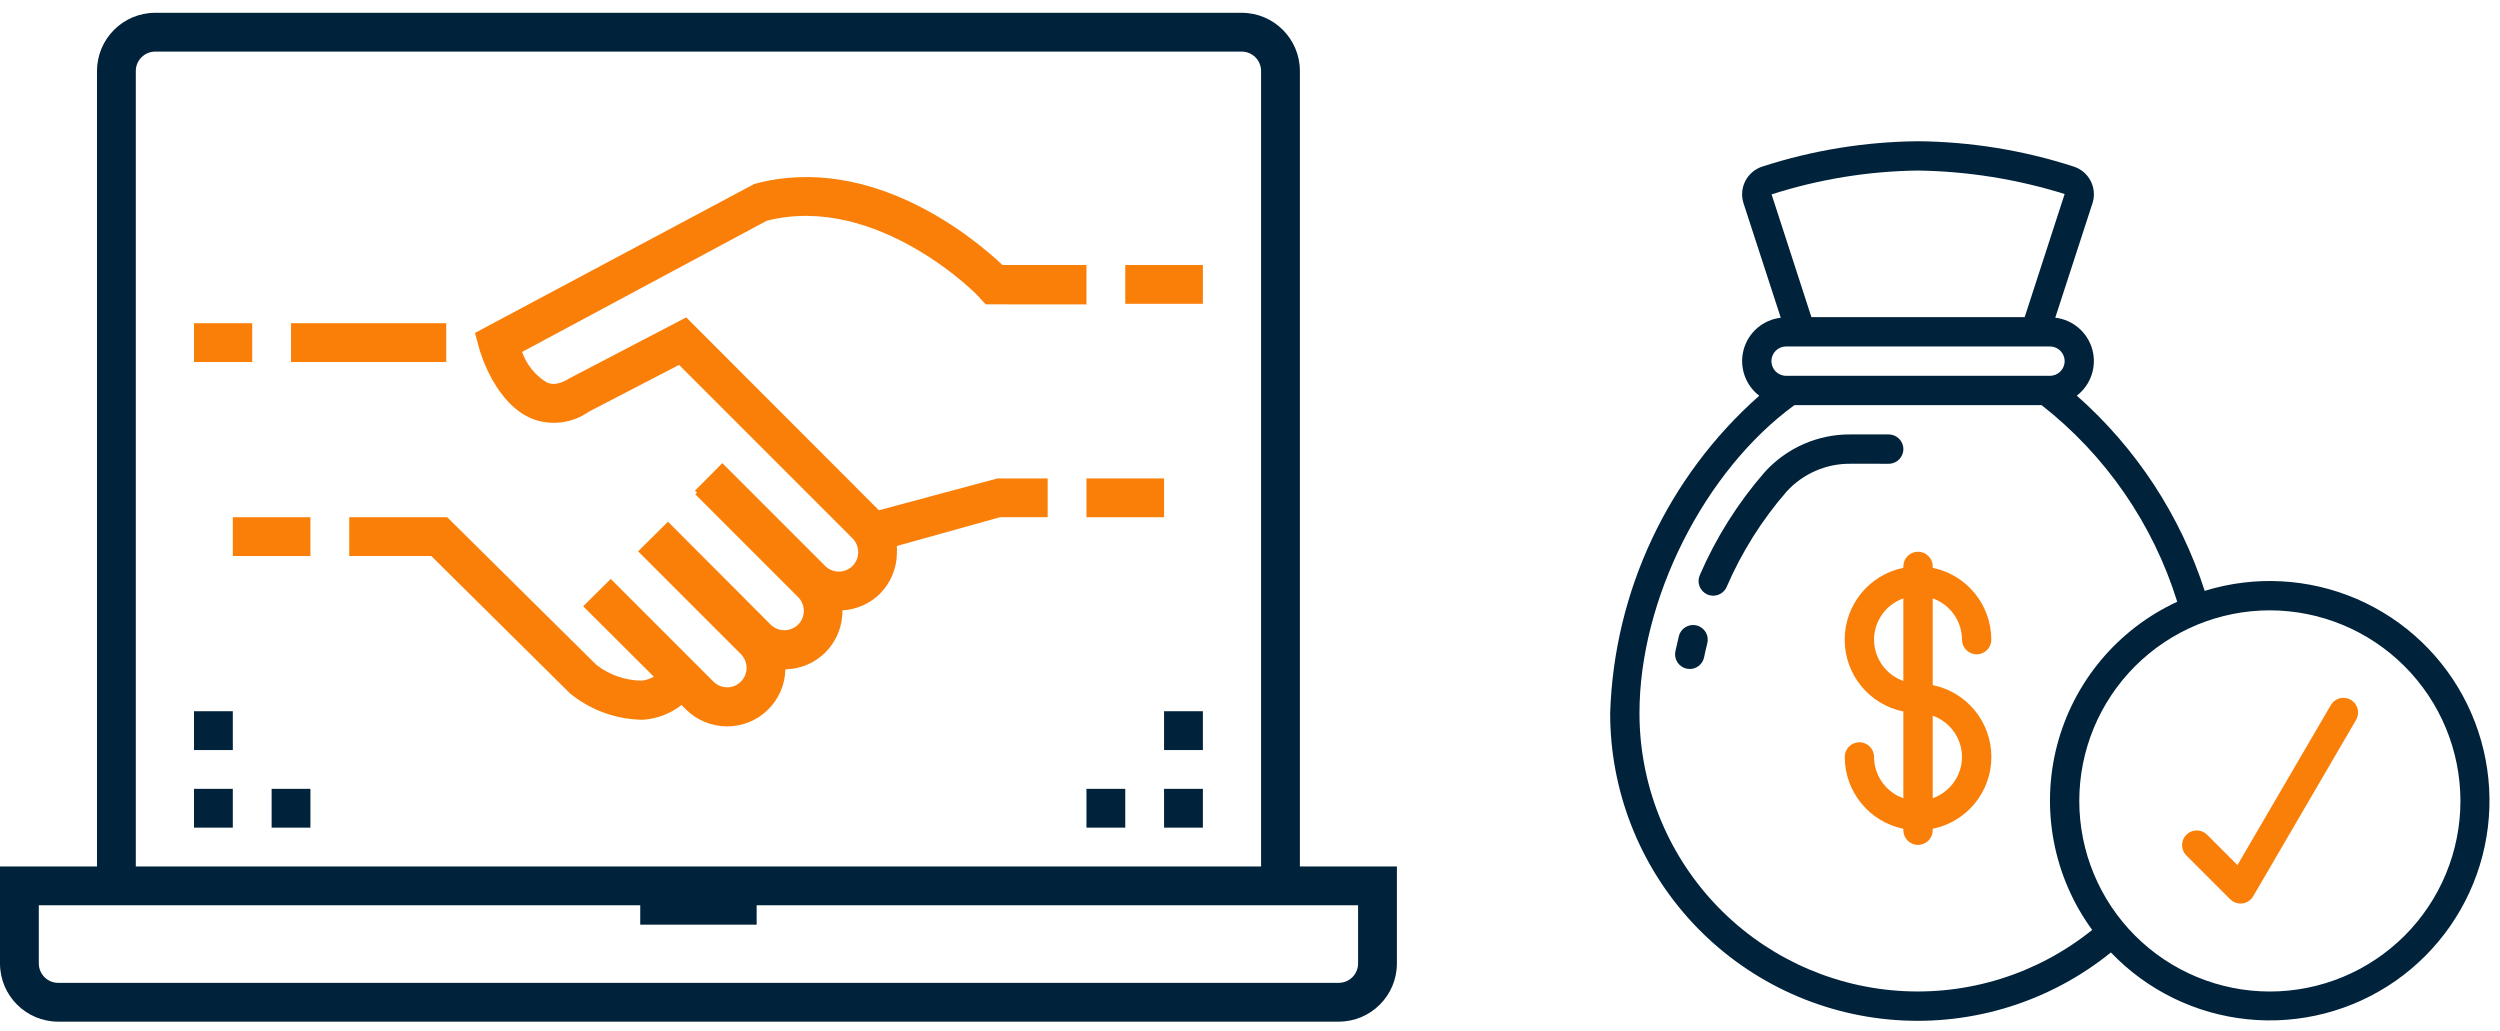 <svg width="177" height="73" viewBox="0 0 177 73" fill="none" xmlns="http://www.w3.org/2000/svg">
<path d="M114 50.478C113.993 55.99 116.078 61.298 119.831 65.334C123.585 69.369 128.73 71.829 134.227 72.22C139.725 72.61 145.166 70.9 149.452 67.433C152.016 70.119 155.456 71.797 159.148 72.167C162.841 72.539 166.546 71.576 169.592 69.455C172.637 67.331 174.824 64.191 175.756 60.597C176.69 57.005 176.306 53.195 174.676 49.86C173.046 46.525 170.278 43.883 166.87 42.411C163.462 40.94 159.64 40.733 156.093 41.833C154.371 36.498 151.243 31.723 147.037 28.013C148.037 27.247 148.47 25.953 148.134 24.739C147.798 23.528 146.762 22.637 145.512 22.494L148.156 14.364C148.492 13.279 147.886 12.126 146.801 11.788C143.244 10.637 139.532 10.034 135.796 10C132.057 10.034 128.345 10.637 124.788 11.788C124.263 11.951 123.827 12.318 123.574 12.805C123.321 13.291 123.273 13.858 123.438 14.381L126.078 22.493V22.496C124.825 22.639 123.789 23.53 123.453 24.744C123.12 25.957 123.555 27.254 124.555 28.018C118.096 33.732 114.277 41.857 114 50.477L114 50.478ZM174.199 56.706C174.199 60.284 172.776 63.716 170.246 66.246C167.716 68.775 164.284 70.199 160.706 70.199C157.128 70.199 153.695 68.776 151.166 66.246C148.636 63.716 147.213 60.284 147.213 56.706C147.213 53.127 148.636 49.695 151.166 47.165C153.695 44.636 157.128 43.212 160.706 43.212C164.284 43.217 167.712 44.64 170.241 47.17C172.771 49.7 174.194 53.127 174.199 56.706ZM154.148 42.604C149.927 44.552 146.801 48.293 145.634 52.796C144.468 57.296 145.383 62.084 148.127 65.839C144.247 68.965 139.326 70.505 134.356 70.145C129.387 69.787 124.736 67.559 121.344 63.91C117.953 60.261 116.07 55.459 116.075 50.478C116.075 42.433 120.673 33.328 127.046 28.682H144.544C149.085 32.238 152.438 37.097 154.148 42.604ZM135.796 12.075C139.319 12.126 142.814 12.686 146.176 13.737L143.347 22.455H128.248L125.429 13.763C128.781 12.686 132.276 12.119 135.796 12.075ZM126.455 24.53H145.137C145.711 24.53 146.176 24.994 146.176 25.569C146.176 26.143 145.711 26.607 145.137 26.607H126.455C125.881 26.607 125.416 26.143 125.416 25.569C125.416 24.994 125.881 24.53 126.455 24.53Z" fill="#00223B"/>
<path d="M138.91 45.289C138.91 45.861 139.374 46.326 139.949 46.326C140.52 46.326 140.985 45.861 140.985 45.289C140.982 42.823 139.248 40.699 136.835 40.203V40.098C136.835 39.527 136.37 39.062 135.796 39.062C135.222 39.062 134.757 39.527 134.757 40.098V40.203C132.339 40.694 130.603 42.82 130.603 45.289C130.603 47.756 132.339 49.882 134.757 50.373V56.516C133.519 56.078 132.687 54.908 132.682 53.592C132.682 53.018 132.218 52.553 131.644 52.553C131.072 52.553 130.607 53.018 130.607 53.592C130.61 56.056 132.344 58.182 134.757 58.678V58.781C134.757 59.355 135.222 59.819 135.796 59.819C136.37 59.819 136.835 59.355 136.835 58.781V58.676V58.678C139.253 58.187 140.99 56.061 140.99 53.592C140.99 51.123 139.253 48.997 136.835 48.505V42.365C138.073 42.803 138.905 43.973 138.91 45.289ZM132.682 45.289C132.687 43.973 133.519 42.803 134.757 42.365V48.211C133.519 47.773 132.687 46.603 132.682 45.289ZM138.91 53.592C138.905 54.905 138.073 56.075 136.835 56.513V50.67C138.073 51.108 138.905 52.278 138.91 53.592Z" fill="#FA7F08"/>
<path d="M133.721 32.835C134.293 32.835 134.758 32.37 134.758 31.796C134.758 31.222 134.293 30.757 133.721 30.757H131.041C128.715 30.733 126.489 31.708 124.932 33.436C123.037 35.615 121.49 38.072 120.345 40.721C120.235 40.974 120.228 41.261 120.33 41.516C120.43 41.772 120.629 41.979 120.88 42.088C121.405 42.319 122.018 42.078 122.247 41.553C123.307 39.098 124.738 36.824 126.489 34.805C127.652 33.528 129.311 32.808 131.041 32.834L133.721 32.835Z" fill="#00223B"/>
<path d="M120.123 44.282C119.568 44.144 119.004 44.48 118.865 45.036C118.775 45.397 118.693 45.757 118.617 46.117V46.114C118.561 46.384 118.615 46.664 118.766 46.895C118.917 47.126 119.153 47.287 119.42 47.343C119.491 47.357 119.564 47.364 119.634 47.364C120.126 47.364 120.551 47.017 120.649 46.535C120.719 46.204 120.792 45.871 120.877 45.538C121.016 44.983 120.678 44.421 120.123 44.282Z" fill="#00223B"/>
<path d="M157.896 63.668C158.091 63.862 158.356 63.972 158.631 63.972C158.674 63.972 158.718 63.967 158.762 63.962C159.083 63.921 159.365 63.733 159.526 63.456L166.792 51.001C166.943 50.763 166.991 50.473 166.923 50.199C166.858 49.926 166.68 49.69 166.437 49.549C166.194 49.406 165.902 49.369 165.629 49.447C165.359 49.525 165.131 49.71 164.999 49.96L158.412 61.247L156.249 59.085C155.843 58.693 155.196 58.698 154.795 59.099C154.396 59.498 154.388 60.145 154.782 60.554L157.896 63.668Z" fill="#FA7F08"/>
<path d="M62.226 36.126L48.586 22.471L40.345 26.769C39.411 27.359 38.971 27.166 38.751 27.096V27.101C37.914 26.608 37.286 25.83 36.964 24.918L54.284 15.63C62.129 13.623 69.394 21.017 69.394 21.124L69.791 21.548L76.922 21.553V18.763H70.977C69.136 17.02 61.785 10.758 53.41 13.022L33.627 23.571L33.917 24.628C34.024 25.041 35.097 28.642 37.737 29.672H37.732C39.057 30.16 40.538 29.961 41.691 29.146L48.077 25.835L60.358 38.117C60.616 38.375 60.761 38.729 60.761 39.094C60.761 39.459 60.616 39.807 60.358 40.07C59.822 40.601 58.958 40.601 58.421 40.07L51.14 32.789L49.203 34.742L49.353 34.892L49.23 35L56.511 42.281C57.042 42.818 57.042 43.681 56.511 44.218C56.254 44.475 55.9 44.62 55.535 44.62C55.17 44.62 54.816 44.475 54.558 44.218L47.293 36.937L47.127 37.103L45.329 38.885L45.179 39.035L52.46 46.316C52.991 46.858 52.991 47.727 52.449 48.264C51.913 48.795 51.044 48.795 50.507 48.253L43.242 40.988L41.289 42.925L46.289 47.91C46.026 48.06 45.731 48.156 45.425 48.189C44.261 48.178 43.129 47.781 42.212 47.062L31.663 36.62H24.725V39.367H30.536L40.355 49.09C41.718 50.206 43.397 50.855 45.152 50.947C45.324 50.963 45.501 50.963 45.672 50.947C46.611 50.855 47.507 50.496 48.253 49.916L48.57 50.233C49.343 51 50.394 51.429 51.483 51.429C53.726 51.429 55.561 49.632 55.604 47.389C56.672 47.373 57.691 46.938 58.448 46.182C59.226 45.393 59.661 44.325 59.645 43.215C60.642 43.156 61.592 42.737 62.306 42.034C63.073 41.256 63.502 40.21 63.502 39.121V38.654L70.794 36.62H74.175V33.873H70.617L62.226 36.126Z" fill="#FA7F08"/>
<path d="M92.032 5.027C92.032 2.752 90.186 0.906 87.911 0.906H10.989C8.714 0.906 6.868 2.752 6.868 5.027V61.344H0V68.213C0 70.487 1.846 72.333 4.121 72.333H94.779C97.054 72.333 98.9 70.487 98.9 68.213V61.344H92.032V5.027ZM9.615 5.027C9.615 4.27 10.232 3.653 10.989 3.653H87.911C88.276 3.653 88.624 3.798 88.882 4.055C89.14 4.313 89.284 4.662 89.284 5.027V61.344H9.615V5.027ZM96.153 64.092V68.213C96.153 68.577 96.008 68.926 95.75 69.184C95.493 69.441 95.144 69.586 94.779 69.586H4.121C3.364 69.586 2.747 68.969 2.747 68.213V64.092H45.329V65.465H53.571V64.092H96.153Z" fill="#00223B"/>
<path d="M79.669 18.763H85.164V21.51H79.669V18.763Z" fill="#FA7F08"/>
<path d="M16.483 36.619H21.978V39.367H16.483V36.619Z" fill="#FA7F08"/>
<path d="M20.604 22.883H31.593V25.631H20.604V22.883Z" fill="#FA7F08"/>
<path d="M13.736 22.883H17.857V25.631H13.736V22.883Z" fill="#FA7F08"/>
<path d="M76.922 33.872H82.417V36.62H76.922V33.872Z" fill="#FA7F08"/>
<path d="M19.231 55.85H21.978V58.597H19.231V55.85Z" fill="#00223B"/>
<path d="M13.736 50.355H16.483V53.103H13.736V50.355Z" fill="#00223B"/>
<path d="M13.736 55.85H16.483V58.597H13.736V55.85Z" fill="#00223B"/>
<path d="M82.416 50.355H85.164V53.103H82.416V50.355Z" fill="#00223B"/>
<path d="M82.416 55.85H85.164V58.597H82.416V55.85Z" fill="#00223B"/>
<path d="M76.922 55.85H79.669V58.597H76.922V55.85Z" fill="#00223B"/>
</svg>
